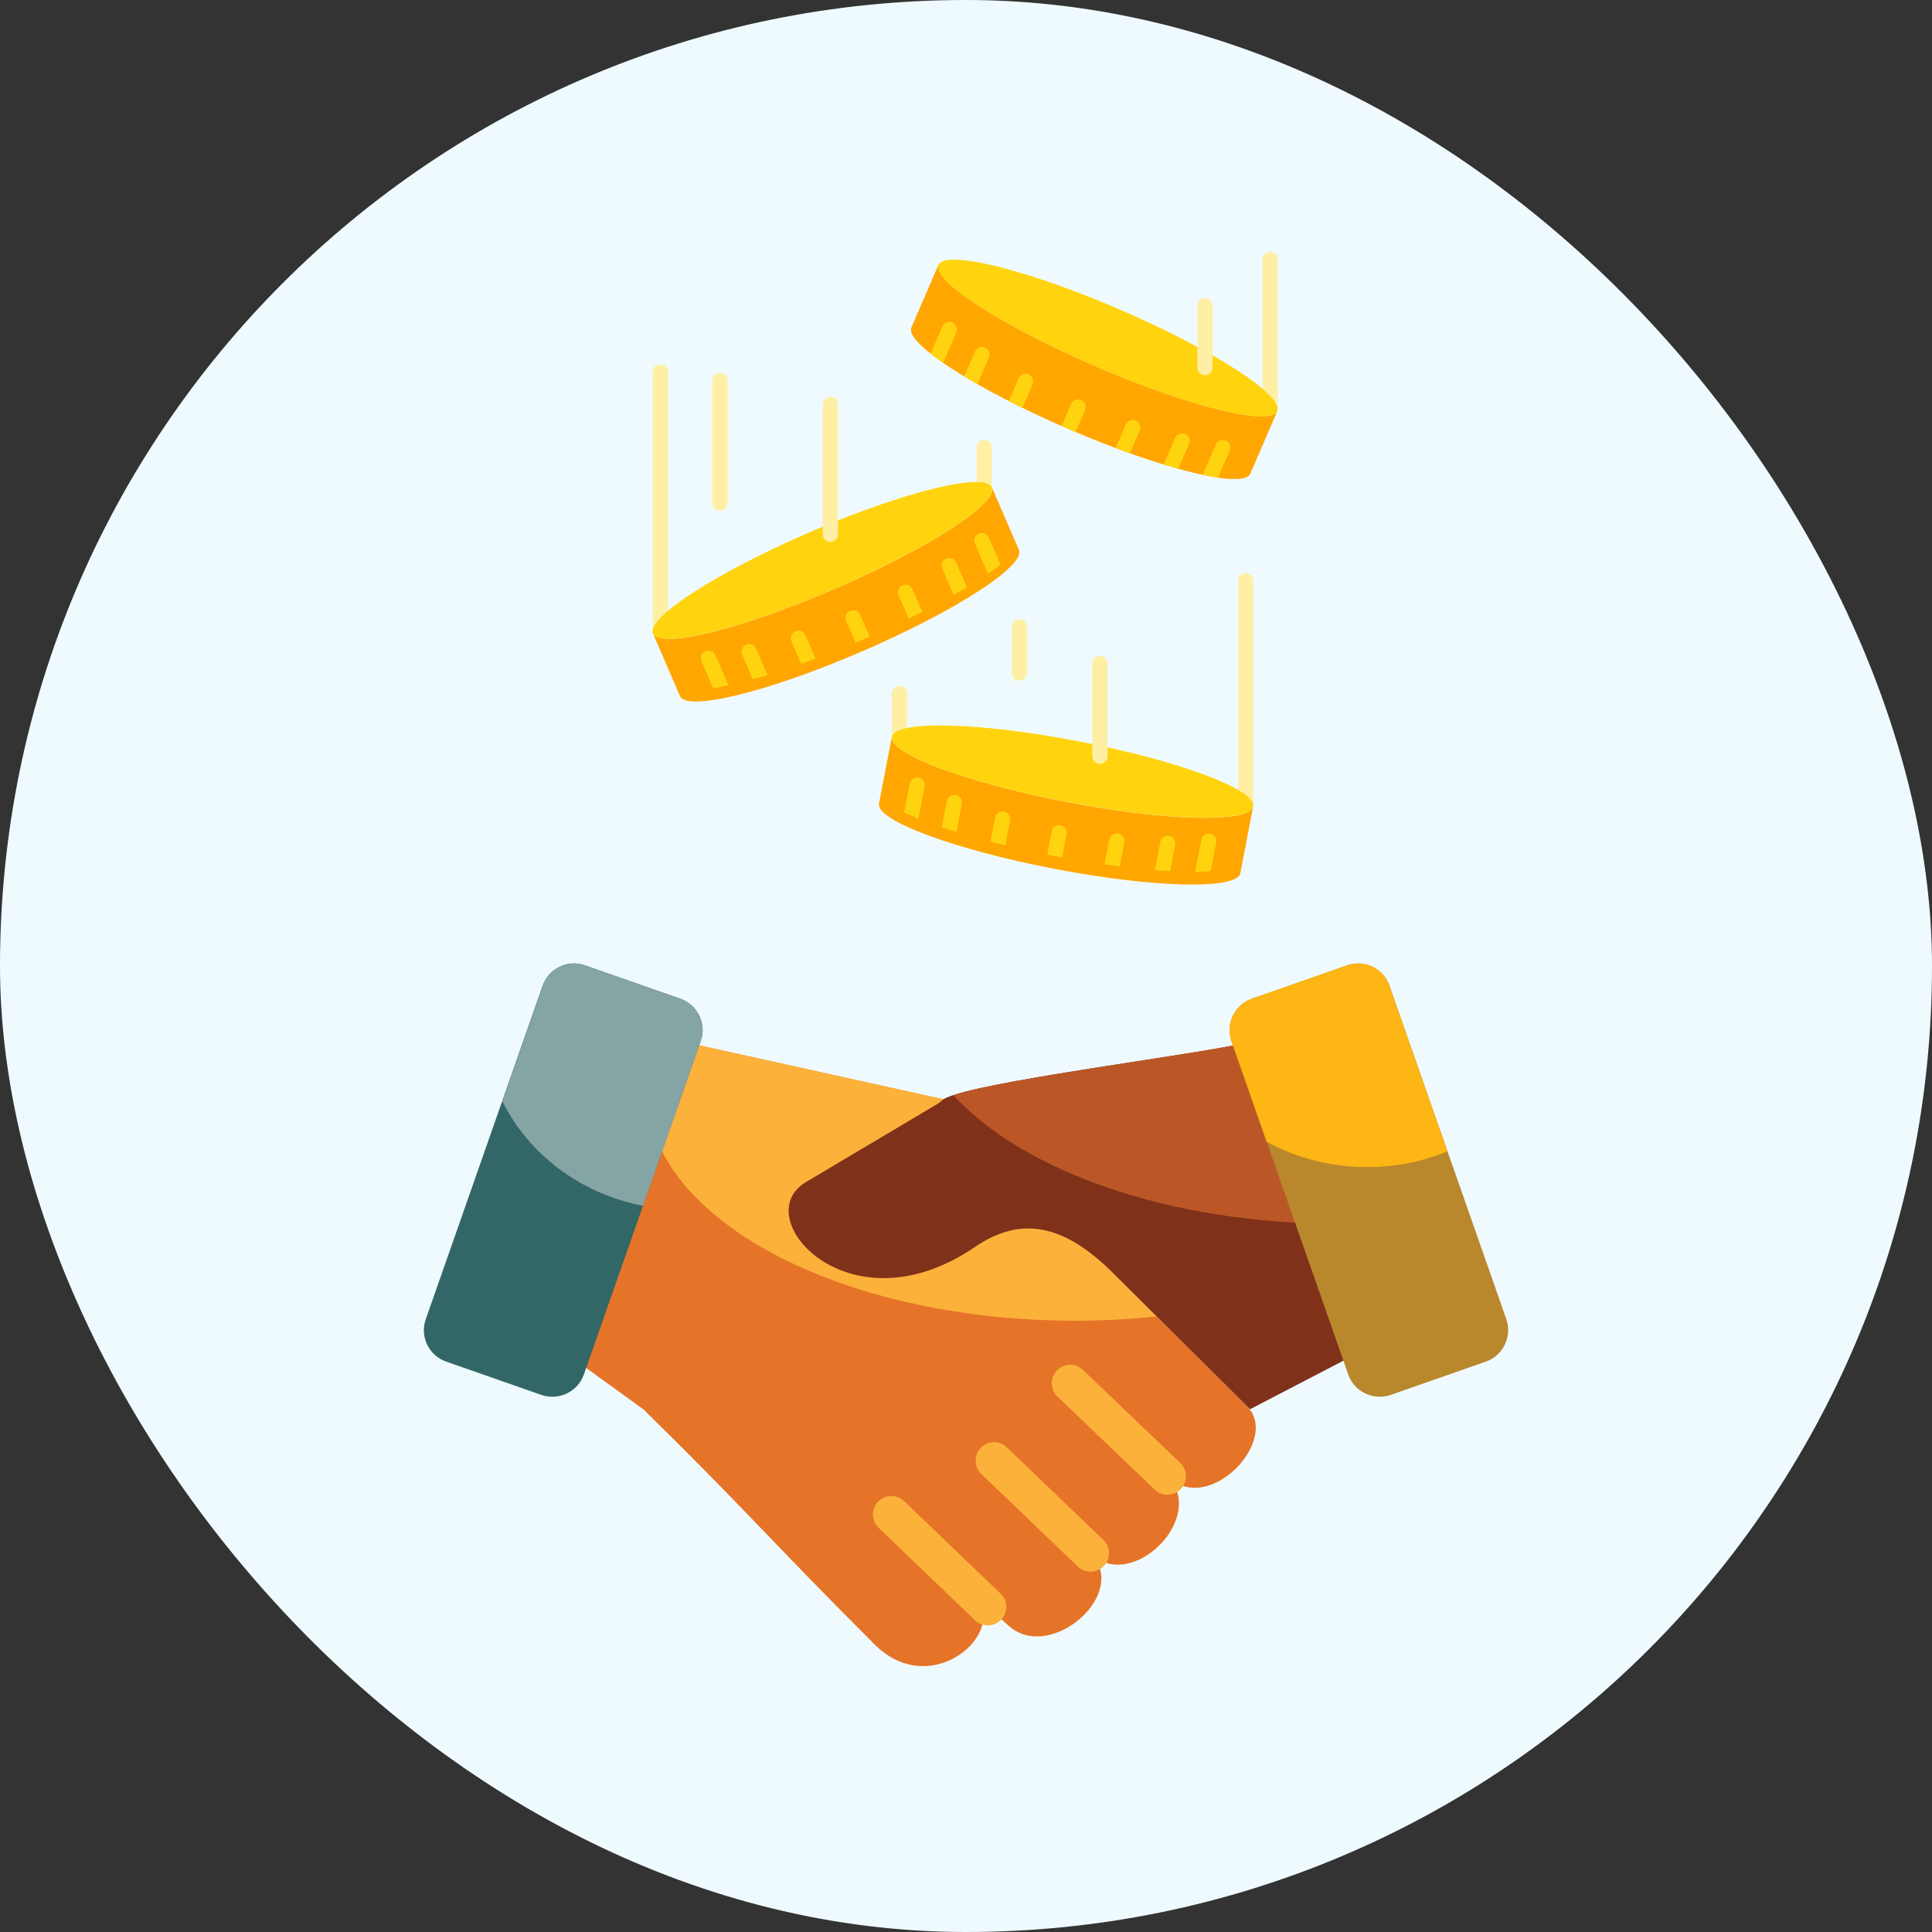 <svg width="72" height="72" viewBox="0 0 72 72" fill="none" xmlns="http://www.w3.org/2000/svg">
<rect x="0" y="0" width="72" height="72" fill="#333333" stroke="none"/>
<rect width="72" height="72" rx="36" fill="#EFFAFF"/>
<g clip-path="url(#clip0_224_1267)">
<path d="M36.682 16.397C36.525 16.397 36.398 16.524 36.398 16.681V18.161C36.398 18.318 36.525 18.445 36.682 18.445C36.839 18.445 36.966 18.318 36.966 18.161V16.681C36.966 16.524 36.839 16.397 36.682 16.397Z" fill="#FFEFA4"/>
<path d="M24.604 13.577C24.448 13.577 24.32 13.704 24.32 13.861V23.536L24.63 23.482C24.63 23.639 24.448 23.894 24.604 23.894C24.761 23.894 24.889 23.766 24.889 23.61V13.861C24.889 13.704 24.761 13.577 24.604 13.577Z" fill="#FFEFA4"/>
<path d="M33.521 25.564C33.364 25.564 33.237 25.692 33.237 25.849V27.459C33.237 27.616 33.364 27.743 33.521 27.743C33.678 27.743 33.806 27.616 33.806 27.459V25.849C33.806 25.692 33.678 25.564 33.521 25.564Z" fill="#FFEFA4"/>
<path d="M46.422 21.36C46.265 21.36 46.138 21.488 46.138 21.645V30.052C46.138 30.209 46.265 30.336 46.422 30.336C46.579 30.336 46.516 30.168 46.516 30.011L46.706 30.021V21.645C46.706 21.488 46.579 21.36 46.422 21.36Z" fill="#FFEFA4"/>
<path d="M47.333 9.386C47.176 9.386 47.049 9.513 47.049 9.67V15.319C47.049 15.476 47.176 15.603 47.333 15.603C47.49 15.603 47.407 15.421 47.407 15.264L47.617 15.236V9.67C47.617 9.513 47.49 9.386 47.333 9.386Z" fill="#FFEFA4"/>
<path d="M31.106 21.946C34.593 20.442 37.215 18.748 36.962 18.163C36.71 17.578 33.678 18.322 30.191 19.826C26.705 21.331 24.083 23.024 24.335 23.61C24.588 24.195 27.619 23.45 31.106 21.946Z" fill="#FFD40F"/>
<path d="M31.109 21.948C27.622 23.452 24.59 24.198 24.337 23.612L25.343 25.944C25.596 26.53 28.628 25.785 32.115 24.28C35.603 22.776 38.225 21.081 37.973 20.495L36.966 18.163C37.219 18.749 34.597 20.443 31.109 21.948Z" fill="#FFA600"/>
<path d="M47.597 15.323C47.849 14.738 45.227 13.044 41.741 11.54C38.254 10.035 35.222 9.291 34.97 9.876C34.717 10.461 37.339 12.155 40.826 13.659C44.313 15.164 47.344 15.908 47.597 15.323Z" fill="#FFD40F"/>
<path d="M40.829 13.657C44.316 15.162 47.348 15.907 47.601 15.321L46.595 17.654C46.342 18.239 43.31 17.494 39.822 15.99C36.335 14.485 33.712 12.79 33.965 12.205L34.971 9.873C34.719 10.458 37.341 12.152 40.829 13.657Z" fill="#FFA600"/>
<path d="M39.752 29.888C36.034 29.172 33.117 28.086 33.237 27.461L32.758 29.948C32.638 30.572 35.555 31.659 39.273 32.375C42.991 33.091 46.103 33.166 46.223 32.541L46.702 30.055C46.582 30.679 43.47 30.605 39.752 29.888Z" fill="#FFA600"/>
<path d="M46.702 30.051C46.822 29.426 43.905 28.34 40.186 27.624C36.468 26.909 33.356 26.835 33.236 27.459C33.116 28.083 36.033 29.169 39.751 29.885C43.47 30.601 46.581 30.675 46.702 30.051Z" fill="#FFD40F"/>
<path d="M45.681 16.42C45.537 16.358 45.37 16.424 45.307 16.568L44.845 17.639C44.837 17.659 44.831 17.679 44.827 17.699C45.031 17.742 45.22 17.777 45.394 17.802C45.492 17.574 45.829 16.793 45.829 16.793C45.891 16.649 45.825 16.482 45.681 16.42Z" fill="#FFD40F"/>
<path d="M44.165 16.175C44.021 16.113 43.853 16.18 43.791 16.323L43.379 17.279C43.374 17.29 43.37 17.302 43.367 17.313C43.556 17.371 43.738 17.424 43.914 17.473C43.985 17.309 44.313 16.549 44.313 16.549C44.375 16.405 44.309 16.237 44.165 16.175Z" fill="#FFD40F"/>
<path d="M42.325 15.674C42.181 15.612 42.014 15.678 41.952 15.822L41.581 16.682C41.579 16.687 41.577 16.693 41.575 16.698C41.756 16.766 41.934 16.831 42.109 16.894C42.155 16.787 42.474 16.048 42.474 16.048C42.536 15.904 42.469 15.736 42.325 15.674Z" fill="#FFD40F"/>
<path d="M40.437 15.281C40.499 15.137 40.433 14.97 40.289 14.908C40.145 14.845 39.977 14.912 39.915 15.056L39.562 15.875C39.562 15.875 39.562 15.876 39.562 15.876C39.648 15.914 39.735 15.952 39.823 15.99C39.91 16.028 39.997 16.065 40.083 16.101C40.083 16.101 40.084 16.101 40.084 16.1L40.437 15.281Z" fill="#FFD40F"/>
<path d="M38.481 14.325C38.544 14.181 38.477 14.014 38.333 13.952C38.189 13.889 38.022 13.956 37.96 14.1L37.595 14.946C37.76 15.03 37.93 15.115 38.103 15.2C38.106 15.195 38.108 15.19 38.111 15.184L38.481 14.325Z" fill="#FFD40F"/>
<path d="M36.855 13.33C36.917 13.186 36.851 13.019 36.707 12.957C36.562 12.895 36.395 12.961 36.333 13.105L35.935 14.029C36.091 14.124 36.255 14.22 36.426 14.318C36.432 14.307 36.438 14.297 36.443 14.286L36.855 13.33Z" fill="#FFD40F"/>
<path d="M35.636 12.396C35.699 12.252 35.632 12.085 35.488 12.022C35.344 11.96 35.177 12.027 35.115 12.171L34.68 13.179C34.817 13.288 34.972 13.402 35.144 13.521C35.156 13.504 35.166 13.486 35.175 13.467L35.636 12.396Z" fill="#FFD40F"/>
<path d="M40.991 24.442C40.834 24.442 40.707 24.569 40.707 24.726V28.183C40.707 28.34 40.834 28.467 40.991 28.467C41.148 28.467 41.275 28.34 41.275 28.183V24.726C41.275 24.569 41.148 24.442 40.991 24.442Z" fill="#FFEFA4"/>
<path d="M37.989 23.078C37.832 23.078 37.705 23.205 37.705 23.362V25.084C37.705 25.241 37.832 25.369 37.989 25.369C38.146 25.369 38.273 25.241 38.273 25.084V23.362C38.273 23.205 38.146 23.078 37.989 23.078Z" fill="#FFEFA4"/>
<path d="M26.831 13.889C26.674 13.889 26.547 14.016 26.547 14.173V18.735C26.547 18.892 26.674 19.019 26.831 19.019C26.988 19.019 27.115 18.892 27.115 18.735V14.173C27.115 14.016 26.988 13.889 26.831 13.889Z" fill="#FFEFA4"/>
<path d="M30.945 14.788C30.788 14.788 30.661 14.915 30.661 15.072V19.913C30.661 20.07 30.788 20.197 30.945 20.197C31.102 20.197 31.229 20.07 31.229 19.913V15.072C31.229 14.915 31.102 14.788 30.945 14.788Z" fill="#FFEFA4"/>
<path d="M44.906 11.105C44.749 11.105 44.622 11.232 44.622 11.389V13.695C44.622 13.852 44.749 13.979 44.906 13.979C45.063 13.979 45.19 13.852 45.19 13.695V11.389C45.19 11.232 45.063 11.105 44.906 11.105Z" fill="#FFEFA4"/>
<path d="M26.662 24.417C26.501 24.078 26.003 24.291 26.14 24.641C26.14 24.641 26.477 25.419 26.575 25.646C26.748 25.62 26.938 25.586 27.141 25.543C27.137 25.523 27.132 25.504 27.124 25.483L26.662 24.417Z" fill="#FFD40F"/>
<path d="M28.177 24.172C28.017 23.834 27.518 24.047 27.655 24.397C27.655 24.397 27.983 25.154 28.054 25.317C28.23 25.269 28.413 25.215 28.601 25.158C28.598 25.147 28.594 25.136 28.59 25.124L28.177 24.172Z" fill="#FFD40F"/>
<path d="M30.016 23.672C29.855 23.334 29.357 23.547 29.494 23.897C29.494 23.897 29.813 24.633 29.859 24.739C30.034 24.677 30.212 24.612 30.393 24.545C30.391 24.539 30.389 24.534 30.387 24.528L30.016 23.672Z" fill="#FFD40F"/>
<path d="M32.054 22.909C31.893 22.57 31.395 22.784 31.532 23.133L31.886 23.949C31.886 23.949 31.886 23.95 31.886 23.95C31.973 23.914 32.059 23.877 32.147 23.839C32.234 23.802 32.321 23.764 32.408 23.726C32.408 23.725 32.408 23.725 32.407 23.724L32.054 22.909Z" fill="#FFD40F"/>
<path d="M33.486 22.182L33.857 23.038C33.859 23.043 33.862 23.048 33.865 23.053C34.038 22.969 34.208 22.884 34.373 22.8L34.008 21.958C33.848 21.619 33.349 21.833 33.486 22.182Z" fill="#FFD40F"/>
<path d="M35.114 21.19L35.527 22.142C35.532 22.153 35.538 22.163 35.543 22.173C35.715 22.076 35.879 21.98 36.035 21.886C35.964 21.722 35.636 20.965 35.636 20.965C35.476 20.627 34.977 20.84 35.114 21.19Z" fill="#FFD40F"/>
<path d="M36.332 20.26L36.794 21.327C36.803 21.346 36.813 21.363 36.825 21.38C36.997 21.262 37.152 21.148 37.289 21.04L36.854 20.036C36.693 19.697 36.195 19.911 36.332 20.26Z" fill="#FFD40F"/>
<path d="M34.459 29.313C34.489 29.16 34.388 29.011 34.234 28.982C34.08 28.952 33.931 29.053 33.901 29.206L33.694 30.277C33.852 30.353 34.028 30.431 34.221 30.51C34.229 30.491 34.236 30.471 34.239 30.45L34.459 29.313Z" fill="#FFD40F"/>
<path d="M35.845 29.958C35.875 29.804 35.774 29.656 35.62 29.626C35.466 29.597 35.317 29.697 35.287 29.851L35.098 30.832C35.271 30.89 35.452 30.949 35.64 31.007C35.644 30.996 35.647 30.984 35.649 30.973L35.845 29.958Z" fill="#FFD40F"/>
<path d="M37.643 30.575C37.672 30.422 37.572 30.273 37.418 30.244C37.263 30.214 37.114 30.314 37.085 30.468L36.911 31.366C37.091 31.413 37.274 31.459 37.462 31.504C37.463 31.499 37.465 31.493 37.466 31.488L37.643 30.575Z" fill="#FFD40F"/>
<path d="M39.752 31.085C39.781 30.931 39.681 30.783 39.526 30.753C39.372 30.723 39.223 30.824 39.194 30.978L39.026 31.847C39.026 31.848 39.026 31.848 39.025 31.849C39.118 31.867 39.211 31.886 39.305 31.904C39.398 31.921 39.491 31.939 39.583 31.956C39.583 31.955 39.583 31.955 39.584 31.954L39.752 31.085Z" fill="#FFD40F"/>
<path d="M41.674 31.06C41.52 31.03 41.371 31.131 41.342 31.284L41.165 32.197C41.164 32.203 41.164 32.208 41.163 32.214C41.354 32.241 41.541 32.267 41.726 32.29C41.748 32.176 41.9 31.391 41.9 31.391C41.929 31.238 41.828 31.09 41.674 31.06Z" fill="#FFD40F"/>
<path d="M43.573 31.154C43.419 31.124 43.27 31.224 43.241 31.378L43.044 32.393C43.042 32.405 43.041 32.416 43.04 32.428C43.236 32.444 43.426 32.457 43.609 32.467C43.642 32.292 43.799 31.485 43.799 31.485C43.828 31.332 43.727 31.183 43.573 31.154Z" fill="#FFD40F"/>
<path d="M45.102 31.066C44.947 31.036 44.798 31.137 44.769 31.29L44.549 32.427C44.545 32.448 44.544 32.469 44.544 32.489C44.752 32.488 44.945 32.481 45.12 32.468C45.166 32.226 45.327 31.397 45.327 31.397C45.356 31.244 45.256 31.095 45.102 31.066Z" fill="#FFD40F"/>
</g>
<path fill-rule="evenodd" clip-rule="evenodd" d="M40.636 57.878C42.138 59.38 39.134 61.982 37.592 60.588C37.396 60.421 36.689 59.773 36.493 59.626C37.357 61.059 34.617 63.308 32.595 61.285C28.619 57.309 27.931 56.406 23.985 52.528L20.44 49.965L24.112 38.527L35.177 40.972C37.278 43.25 40.292 46.264 41.48 47.442L46.468 52.4C47.744 53.666 45.024 56.533 43.503 55.012C45.024 56.533 42.158 59.4 40.636 57.878Z" fill="#E57428"/>
<path fill-rule="evenodd" clip-rule="evenodd" d="M24.564 38.626L35.177 40.972C37.278 43.25 40.292 46.264 41.48 47.442L43.11 49.062C42.128 49.16 41.127 49.219 40.086 49.219C31.26 49.219 24.112 45.38 24.112 40.648C24.112 39.951 24.269 39.273 24.564 38.626Z" fill="#FCB13B"/>
<path d="M43.984 54.52C44.259 54.785 44.269 55.217 44.004 55.492C43.739 55.767 43.307 55.777 43.032 55.512L39.409 52.046C39.134 51.781 39.124 51.349 39.389 51.074C39.654 50.799 40.087 50.79 40.361 51.055L43.984 54.52ZM37.288 59.39C37.563 59.655 37.573 60.087 37.308 60.362C37.043 60.637 36.611 60.647 36.336 60.382L32.743 56.936C32.468 56.67 32.458 56.239 32.723 55.964C32.988 55.689 33.42 55.679 33.695 55.944L37.288 59.39ZM41.117 57.387C41.392 57.652 41.402 58.084 41.137 58.359C40.872 58.634 40.44 58.644 40.165 58.379L36.572 54.933C36.297 54.668 36.287 54.236 36.552 53.961C36.817 53.686 37.249 53.676 37.524 53.941L41.117 57.387Z" fill="#FCB13B"/>
<path fill-rule="evenodd" clip-rule="evenodd" d="M46.507 38.841L52.005 49.7L46.585 52.518L41.47 47.432C39.448 45.419 37.857 45.429 36.306 46.489C31.623 49.661 27.833 45.36 30.032 44.055L34.971 41.119C35.03 41.08 35.089 41.021 35.167 40.962C36.198 40.324 44.887 39.273 46.507 38.841Z" fill="#80311A"/>
<path fill-rule="evenodd" clip-rule="evenodd" d="M46.508 38.841L49.934 45.606C49.914 45.606 49.895 45.606 49.865 45.606C43.572 45.606 38.133 43.652 35.531 40.815C37.475 40.167 45.005 39.244 46.508 38.841Z" fill="#BB5727"/>
<path fill-rule="evenodd" clip-rule="evenodd" d="M21.795 35.975L25.359 37.222C25.997 37.447 26.341 38.154 26.115 38.792L21.756 51.232C21.53 51.87 20.823 52.204 20.185 51.988L16.621 50.741C15.983 50.515 15.64 49.808 15.865 49.17L20.224 36.731C20.45 36.093 21.157 35.749 21.795 35.975Z" fill="#336667"/>
<path fill-rule="evenodd" clip-rule="evenodd" d="M21.796 35.974L25.36 37.221C25.998 37.447 26.341 38.154 26.116 38.792L23.965 44.938C21.629 44.486 19.695 43.014 18.723 41.04L20.235 36.73C20.451 36.082 21.157 35.748 21.796 35.974Z" fill="#85A4A4"/>
<path fill-rule="evenodd" clip-rule="evenodd" d="M50.209 35.974L46.645 37.221C46.007 37.447 45.673 38.154 45.889 38.792L50.248 51.231C50.474 51.869 51.181 52.203 51.819 51.987L55.383 50.74C56.021 50.515 56.355 49.808 56.139 49.169L51.78 36.73C51.554 36.092 50.847 35.748 50.209 35.974Z" fill="#B9872C"/>
<path fill-rule="evenodd" clip-rule="evenodd" d="M50.209 35.974L46.645 37.221C46.007 37.447 45.673 38.154 45.889 38.792L47.205 42.552C48.304 43.151 49.59 43.495 50.955 43.495C52.015 43.495 53.026 43.289 53.94 42.906L51.77 36.721C51.554 36.082 50.847 35.749 50.209 35.974Z" fill="#FDB614"/>
<defs>
<clipPath id="clip0_224_1267">
<rect width="24.245" height="24.149" fill="white" transform="translate(23.878 8.816)"/>
</clipPath>
</defs>
</svg>
